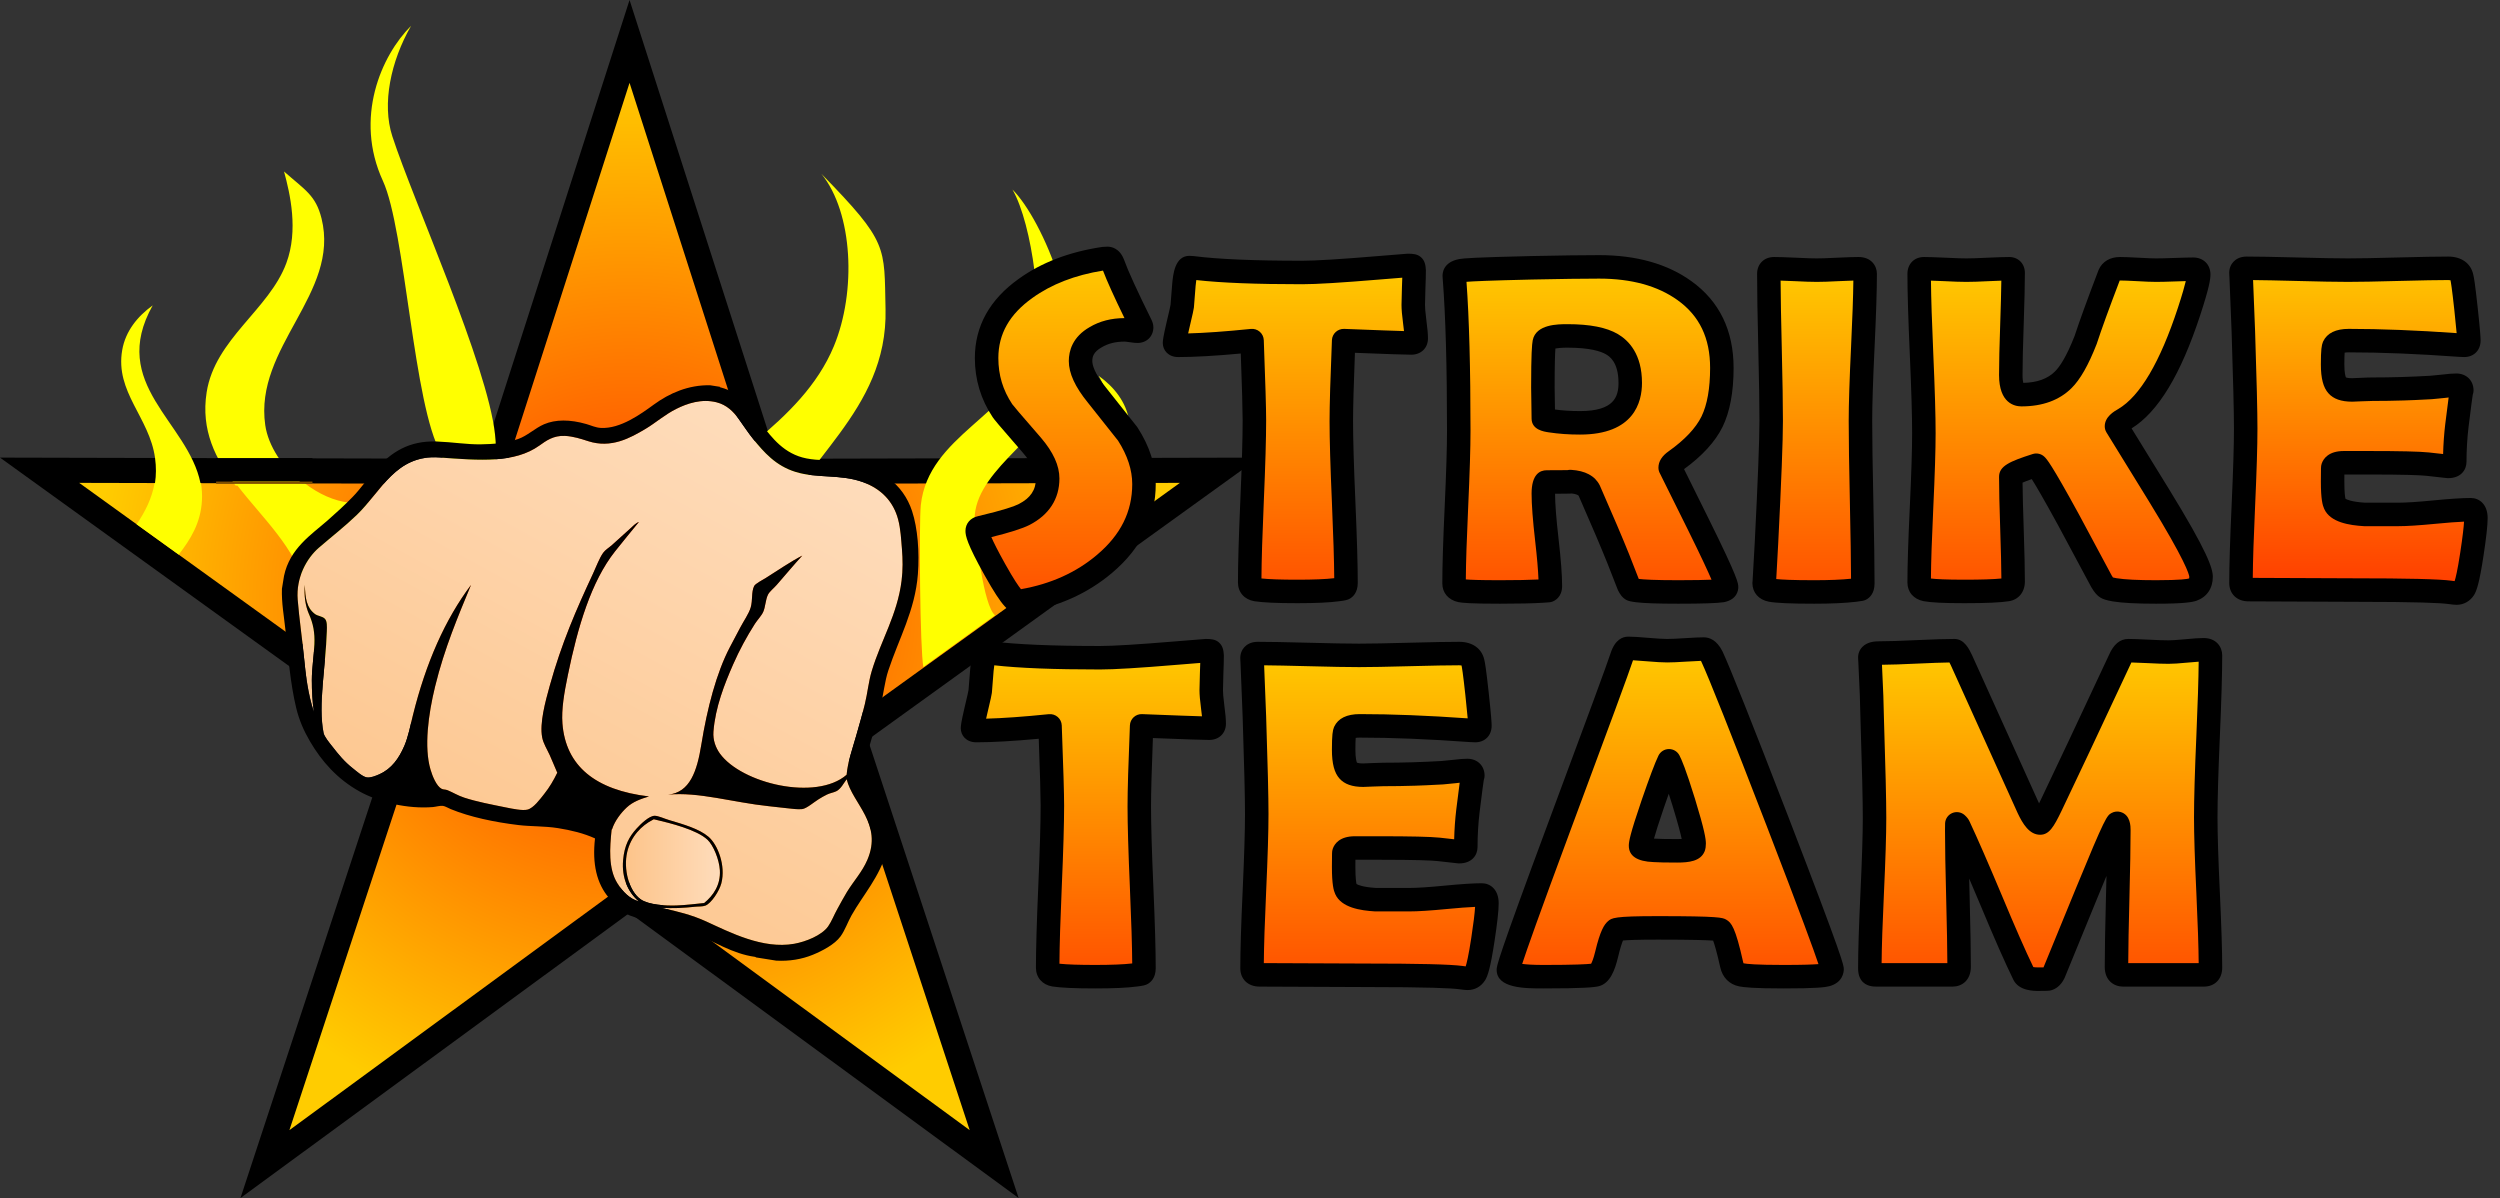 <?xml version="1.0" encoding="utf-8"?>
<!-- Generator: Adobe Illustrator 16.0.3, SVG Export Plug-In . SVG Version: 6.00 Build 0)  -->
<!DOCTYPE svg PUBLIC "-//W3C//DTD SVG 1.1//EN" "http://www.w3.org/Graphics/SVG/1.1/DTD/svg11.dtd">
<svg version="1.1" id="Layer_1" xmlns="http://www.w3.org/2000/svg" xmlns:xlink="http://www.w3.org/1999/xlink" x="0px" y="0px"
	 width="1064.258px" height="510px" viewBox="0 0 1064.258 510" enable-background="new 0 0 1064.258 510" xml:space="preserve">
<rect x="0" y="0" width="1064.258" height="510" fill="#333333" stroke="none"/>
<polygon points="268,0 330.69,195.3 535.999,194.8 369.44,314.9 433.63,510 268,388.63 102.37,510 166.56,314.9 0,194.8 
	205.31,195.3 "/>
<radialGradient id="SVGID_1_" cx="-311.1" cy="714.716" r="228.678" gradientTransform="matrix(1 0 0 -1 579.1 972.901)" gradientUnits="userSpaceOnUse">
	<stop  offset="0" style="stop-color:#FF3300"/>
	<stop  offset="1" style="stop-color:#FFCC00"/>
</radialGradient>
<polygon fill="url(#SVGID_1_)" points="268,35.26 322.81,205.99 502.29,205.56 356.68,310.55 412.8,481.11 268,375 123.2,481.11 
	179.32,310.55 33.71,205.56 213.19,205.99 "/>
<path fill="#FFFF00" d="M128.53,205.79C120.4,199.15,114.2,189.86,112.92,181c-4.8-33.3,31.92-56.05,23.96-88
	c-2.46-9.87-6.98-12.08-15.97-20c2.609,9.59,6.18,25,0.989,39c-7.34,19.83-30.39,32.319-33.93,55
	c-2.53,16.18,3.81,28.46,12.34,39.72h0.771c10.819,14,24.76,26.55,28.81,43.28c2.16,8.93,2.12,17.5,0.3,25.12l27.761,20.02
	c5.579-8.62,11.56-17.19,17.85-26.14c11.74-16.681,28.35-37.431,33.65-62.021h0.21c1.409-7.02,1.899-14.35,1.079-21.979
	C207.55,155.32,176.08,85.89,167.01,58c-4.49-13.82-0.66-31.96,7.99-47c-12.7,12.6-24.32,39.22-12,66c9.59,20.85,13,96,24.779,116
	c2.471,4.189-3.159,9.3-7.409,12.91h-1.23c-7.63,5.84-19.189,9.22-30.29,8.09c-6.52-0.66-13.22-3.75-19.05-8.21H128.53z
	 M85.54,205.69h-0.19C80.12,179.59,46.08,163.71,65.01,130c-6.58,4.75-11.59,11.04-12.98,19c-3.13,17.96,11.601,28.649,13.98,46
	c0.52,3.8,0.47,7.33-0.03,10.64h-0.16c-1.159,6.55-4.06,12.24-7.649,17.55L76.07,236.1c5.07-6.52,9.41-13.53,9.9-23.1
	C86.1,210.47,85.94,208.04,85.54,205.69z M467.73,160c19.16,34.13-15.99,57.989-20.53,84.689l19.721-13.05
	c-0.65-3.6-0.771-2.45-0.19-6.64c2.37-17.351,17.11-28.04,13.97-46C479.31,171.04,474.31,164.75,467.73,160z M393.08,283.98
	l30.52-22.069c-4.939-3.79-8.22-33.61-8.65-38.91c-1.699-21.25,27.34-35.15,36.931-56c12.319-26.78-8.17-73.73-20.881-86.33
	c8.65,15.03,13.4,54.51,8.91,68.33C430.84,176.89,395.18,185.32,392,215C391.18,222.63,391.66,276.96,393.08,283.98z M349.67,74
	c13.52,16.649,14.92,50.16,5.33,73.33c-13.95,33.71-52.471,50.04-65.471,70.52c0.86-1.29-5.54,13.14-5.529,13.15l2.55-5.67
	c11.46-2.351,41.54-3.61,42.99,2.97c10.06-31.92,48.47-52.521,47.439-96.73C376.36,104.9,378.33,103.33,349.67,74z"/>
<linearGradient id="SVGID_2_" gradientUnits="userSpaceOnUse" x1="-312.637" y1="605.763" x2="-272.621" y2="605.763" gradientTransform="matrix(1 0 0 -1 579.1 972.901)">
	<stop  offset="0" style="stop-color:#FDC48A"/>
	<stop  offset="1" style="stop-color:#FEDCBB"/>
</linearGradient>
<path fill="url(#SVGID_2_)" d="M278.44,348.78c6.95,1.62,18.221,4.42,22.771,8.73c2.439,2.31,4.97,8.35,5.239,12.95
	c0.37,6.229-2.8,10.79-6.68,13.96c-3.72,0.369-7.59,0.88-11.75,1.04c-4.59,0.18-11.92-0.261-15.25-2.591
	c-5.1-3.58-7.46-12.989-5.76-20.199c1.53-6.53,6.03-11.261,11.07-13.78C278.11,348.73,278.31,348.8,278.44,348.78z"/>
<linearGradient id="SVGID_3_" gradientUnits="userSpaceOnUse" x1="-383.01" y1="571.567" x2="-259.514" y2="797.636" gradientTransform="matrix(1 0 0 -1 579.1 972.901)">
	<stop  offset="0" style="stop-color:#FDC48A"/>
	<stop  offset="1" style="stop-color:#FEDCBB"/>
</linearGradient>
<path fill="url(#SVGID_3_)" d="M276.27,339.05c-22.77-2.7-35.439-12.92-36.84-31.07c-0.46-6.05,0.73-12.92,2.31-20.609
	c4.211-20.57,9.961-39.851,20.051-52.61c3.449-4.35,6.85-8.47,10.199-12.56c-1.409,0.479-2.579,1.8-3.89,2.979
	c-2.41,2.17-4.97,4.521-7.56,6.83c-1.33,1.18-2.88,2.07-3.771,3.33c-1.64,2.3-2.88,5.78-4.32,8.87
	c-7.119,15.25-13.409,29.689-18.42,47.739c-1.869,6.73-4.39,15.9-3.21,22c0.49,2.57,2.091,5.051,3.21,7.5
	c1.131,2.49,2.11,5.021,3.21,7.5c-1.59,3.28-3.26,6.141-5.539,9.01c-1.78,2.24-4.561,6.101-7.2,6.711
	c-2.12,0.489-6.181-0.33-9.2-0.95c-6.41-1.311-12.12-2.36-17.68-4.16c-2.69-0.88-4.841-2.25-7.131-3.18
	c-0.819-0.341-1.729-0.2-2.449-0.561c-2.181-1.09-3.94-5.36-4.78-8.26c-2.771-9.49-0.96-23.34,1.96-35.3
	c4.01-16.43,9.89-30.16,15.3-43.26c-11,14.68-19.189,33.069-24.76,55.569c-1.07,4.34-1.97,9.04-3.6,12.89
	c-2.29,5.351-5.48,9.86-10.62,12.12c-1.66,0.73-3.891,1.641-5.471,1.341c-1.75-0.32-4.31-2.62-5.83-3.82
	c-3.71-2.92-6.05-5.85-8.829-9.4c-1.221-1.55-3.341-4.1-3.66-5.689c-2.38-11.76,0.939-28.82,1.38-43.21
	c0.06-2.09,0.2-4.351-0.83-5.4c-1.09-1.12-3.04-1.109-4.25-2.04c-3.561-2.72-4.14-6.81-4.26-12.41
	c-0.42,4.681,0.18,8.91,1.84,12.711c1.67,3.829,2.439,7.619,2.21,12.609c-0.25,5.29-1.08,10.26-1.09,15.15
	c-0.021,4.71,0.22,9.109,0.85,13.59c-2.5-7.74-3.42-15.26-4.2-23.311c-0.79-8.109-2-16.27-2.67-24.43
	c-0.76-9.41,3.83-17.609,8.99-22.08c5.44-4.7,11.04-9.04,16.16-13.97c10.52-10.13,16.6-25.82,35.16-24.47
	c17.239,1.27,31.97,2.5,42.6-5.09c2.82-2.011,5.91-4.33,10.851-4.101c3.529,0.17,6.829,1.24,9.84,2.22
	c9.859,3.23,17.979-1.35,24.479-5.21c4.09-2.43,8.32-6.14,13.12-8.52c4.521-2.26,10.68-4.42,17.13-2.79
	c4.391,1.11,7.22,4.08,9.271,6.899c2.16,2.98,4.21,6.171,6.399,8.851c4.431,5.399,9.41,11.27,18.03,13.91
	c9.15,2.8,19.14,0.899,28.46,4.279c8.17,2.95,13.19,8.511,15.15,16.03c1.04,3.95,1.25,8.26,1.59,12.37
	c0.38,4.54,0.439,8.95-0.15,13.64c-1.82,14.44-8.66,25.131-12.67,38.32c-1.38,4.54-1.8,9.39-2.979,14.229
	c-1.15,4.69-2.48,9.16-3.73,13.591c-1.54,5.439-3.52,10.8-4.02,16.439c-13.03,11.34-44.761,3.68-53.95-9.03
	c-1.721-2.39-3.03-5.67-2.75-9.31c0.79-10.4,4.779-20.41,8.35-28.56c2.73-6.221,5.8-11.86,9.271-17.311
	c1.069-1.68,2.76-3.37,3.55-5.08c0.96-2.08,0.979-5.199,2.04-7.359c0.67-1.37,2.479-2.75,3.74-4.19c3.56-4.08,7.38-8.66,10.88-12.46
	c-5.08,2.62-10.03,6.061-15.511,9.51c-1.46,0.92-4.47,2.4-5,3.49c-1.239,2.54-0.529,6.05-1.47,9.15c-0.82,2.68-2.92,5.609-4.45,8.52
	c-1.43,2.74-2.939,5.54-4.41,8.351c-5.699,10.869-9.63,25.909-12.14,41.439c-1.82,11.29-4.83,20.41-14.17,21.31
	c12.89-1.3,27.84,3.341,42.82,4.9c2.33,0.24,4.899,0.57,7.37,0.82c2.35,0.25,5.05,0.64,6.93,0.42c1.85-0.23,5.07-3.01,6.979-4.19
	c1.23-0.76,2.351-1.41,3.561-2c1.34-0.649,2.75-0.819,3.99-1.42c1.92-0.939,3.149-3.479,4.399-5.11
	c2.561,10.591,15.44,18.87,8.79,34.36c-2.18,5.09-5.729,8.86-8.689,13.66c-1.421,2.3-2.71,4.81-4.061,7.21
	c-1.37,2.43-2.42,5.26-3.93,7.41c-2.69,3.83-9.55,6.56-14.51,7.43c-13.341,2.351-27.24-4.859-37.49-9.55
	c-5.74-2.62-11.83-4.23-19.17-5.78c5.22,0.33,9.72,0.07,14.38-0.439c1.55-0.17,3.26-0.011,4.51-0.48c2.55-0.97,5.97-6.26,6.811-9.5
	c1.96-7.57-1.54-16.47-5.48-19.82c-3.96-3.38-10.53-5.25-16.74-7.1c-1.97-0.58-4.64-1.84-6.18-1.83c-2.32,0.03-5.85,3.42-7.68,5.44
	c-3.12,3.43-5.181,7.1-5.74,13.42c-0.68,7.58,2.16,13.72,6.54,17.43c0.13,0.05,0.14,0.19,0.31,0.21c-4-1.03-7.069-4.229-9.3-7.79
	c-3.899-6.229-3.229-15.03-2.45-22.74c0.011-0.109,0.181-0.17,0.221-0.3c1.14-3.529,3.8-6.97,6.26-9.25
	C269.44,341.28,272.88,340.06,276.27,339.05z"/>
<path d="M278.08,348.89c-5.04,2.52-9.54,7.25-11.07,13.78c-1.7,7.21,0.66,16.619,5.76,20.199c3.33,2.33,10.66,2.771,15.25,2.591
	c4.16-0.16,8.03-0.671,11.75-1.04c3.88-3.17,7.05-7.73,6.68-13.96c-0.27-4.601-2.8-10.641-5.239-12.95
	c-4.55-4.311-15.82-7.11-22.771-8.73C278.31,348.8,278.11,348.73,278.08,348.89z M266.84,343.699c-2.46,2.28-5.12,5.721-6.26,9.25
	c-0.04,0.13-0.21,0.19-0.221,0.301c-0.779,7.709-1.449,16.51,2.45,22.739c2.23,3.561,5.3,6.761,9.3,7.79
	c-0.17-0.02-0.18-0.16-0.31-0.21c-4.38-3.71-7.22-9.85-6.54-17.43c0.56-6.32,2.62-9.99,5.74-13.42c1.83-2.021,5.359-5.41,7.68-5.44
	c1.54-0.01,4.21,1.25,6.18,1.83c6.21,1.85,12.78,3.72,16.74,7.1c3.94,3.351,7.44,12.25,5.48,19.82c-0.841,3.24-4.261,8.53-6.811,9.5
	c-1.25,0.471-2.96,0.311-4.51,0.48c-4.66,0.51-9.16,0.77-14.38,0.439c7.34,1.551,13.43,3.16,19.17,5.78
	c10.25,4.69,24.149,11.9,37.49,9.55c4.96-0.87,11.819-3.6,14.51-7.43c1.51-2.15,2.56-4.98,3.93-7.41
	c1.351-2.4,2.641-4.91,4.061-7.21c2.96-4.8,6.51-8.57,8.689-13.66c6.65-15.49-6.229-23.77-8.79-34.359
	c-1.25,1.63-2.479,4.17-4.399,5.109c-1.24,0.601-2.65,0.771-3.99,1.42c-1.21,0.59-2.33,1.24-3.561,2
	c-1.909,1.181-5.13,3.96-6.979,4.19c-1.88,0.22-4.58-0.17-6.93-0.42c-2.471-0.25-5.04-0.58-7.37-0.82
	c-14.98-1.56-29.931-6.2-42.82-4.9c9.34-0.899,12.35-10.02,14.17-21.31c2.51-15.53,6.44-30.569,12.14-41.439
	c1.471-2.811,2.98-5.61,4.41-8.351c1.53-2.91,3.63-5.84,4.45-8.52c0.94-3.101,0.23-6.61,1.47-9.15c0.53-1.09,3.54-2.569,5-3.49
	c5.48-3.449,10.431-6.89,15.511-9.51c-3.5,3.8-7.32,8.38-10.88,12.46c-1.261,1.44-3.07,2.82-3.74,4.19
	c-1.061,2.16-1.08,5.28-2.04,7.359c-0.79,1.71-2.48,3.4-3.55,5.08c-3.471,5.45-6.54,11.091-9.271,17.311
	c-3.57,8.149-7.56,18.159-8.35,28.56c-0.28,3.64,1.029,6.92,2.75,9.31c9.189,12.711,40.92,20.37,53.95,9.03
	c0.5-5.64,2.479-11,4.02-16.439c1.25-4.431,2.58-8.9,3.73-13.591c1.18-4.839,1.6-9.689,2.979-14.229
	c4.01-13.189,10.851-23.88,12.67-38.32c0.59-4.689,0.53-9.1,0.15-13.64c-0.34-4.11-0.55-8.42-1.59-12.37
	c-1.96-7.52-6.98-13.08-15.15-16.029c-9.32-3.381-19.31-1.48-28.46-4.28c-8.62-2.641-13.6-8.51-18.03-13.91
	c-2.189-2.68-4.239-5.87-6.399-8.85c-2.05-2.82-4.88-5.79-9.271-6.9c-6.45-1.63-12.609,0.53-17.13,2.79
	c-4.8,2.38-9.03,6.09-13.12,8.52c-6.5,3.86-14.62,8.44-24.479,5.21c-3.011-0.979-6.311-2.05-9.84-2.22
	c-4.94-0.229-8.03,2.09-10.851,4.101c-10.63,7.59-25.359,6.359-42.6,5.09c-18.561-1.351-24.641,14.34-35.16,24.47
	c-5.12,4.93-10.72,9.27-16.16,13.97c-5.16,4.471-9.75,12.67-8.99,22.08c0.67,8.16,1.88,16.32,2.67,24.431
	c0.78,8.05,1.7,15.569,4.2,23.31c-0.63-4.48-0.87-8.88-0.85-13.59c0.01-4.891,0.84-9.86,1.09-15.15
	c0.229-4.99-0.54-8.78-2.21-12.609c-1.66-3.801-2.26-8.03-1.84-12.71c0.12,5.6,0.7,9.689,4.26,12.409
	c1.21,0.931,3.16,0.92,4.25,2.04c1.03,1.051,0.89,3.311,0.83,5.4c-0.44,14.39-3.76,31.45-1.38,43.21
	c0.319,1.59,2.439,4.14,3.66,5.689c2.779,3.551,5.12,6.48,8.83,9.4c1.52,1.2,4.079,3.5,5.829,3.82c1.58,0.3,3.811-0.61,5.471-1.341
	c5.14-2.26,8.33-6.77,10.62-12.119c1.63-3.851,2.529-8.551,3.6-12.891c5.57-22.5,13.76-40.89,24.76-55.569
	c-5.41,13.1-11.29,26.83-15.3,43.26c-2.92,11.96-4.729,25.81-1.96,35.3c0.84,2.899,2.6,7.17,4.78,8.26
	c0.72,0.36,1.63,0.22,2.45,0.561c2.289,0.93,4.439,2.3,7.13,3.18c5.56,1.8,11.27,2.85,17.68,4.16c3.02,0.62,7.08,1.439,9.2,0.95
	c2.64-0.61,5.42-4.471,7.2-6.71c2.279-2.87,3.949-5.73,5.54-9.011c-1.101-2.479-2.08-5.01-3.211-7.5
	c-1.119-2.449-2.72-4.93-3.21-7.5c-1.18-6.1,1.341-15.27,3.21-21.999c5.011-18.051,11.301-32.49,18.421-47.74
	c1.439-3.09,2.68-6.57,4.319-8.87c0.891-1.26,2.44-2.15,3.771-3.33c2.59-2.31,5.149-4.66,7.56-6.83c1.311-1.18,2.48-2.5,3.891-2.979
	c-3.351,4.09-6.75,8.21-10.2,12.56c-10.09,12.76-15.84,32.04-20.05,52.61c-1.58,7.689-2.771,14.56-2.311,20.609
	c1.4,18.15,14.07,28.37,36.84,31.07C272.88,340.06,269.44,341.28,266.84,343.699z M302.31,164.01l4.15,0.65l-0.021,0.159
	c10.36,2.66,12.86,9.4,17.721,15.73c4.479,5.84,9.659,12.72,19.109,14.59c5.25,1.04,10.34,0.61,15.32,1.2
	c16.14,1.899,25.939,9.899,29.67,21.2c2.42,7.34,3.2,17.58,2.49,26.859c-1.181,15.471-8.15,27.53-12.601,41.07
	c-1.52,4.61-1.97,9.74-3.31,15.2c-1.8,7.35-3.94,14.25-6.021,21.43c-0.75,2.609-1.939,5.8-1.79,7.91c0.171,2.52,2.11,5.04,3.44,7.21
	c4.09,6.649,8.13,13.489,7.13,23.51l-0.32,2c-2.56,10.15-9.93,18.35-14.75,26.88c-1.659,2.93-2.79,6.36-4.699,9
	c-2.49,3.45-7.86,6.23-11.841,7.85c-4.659,1.9-9.989,2.801-15.579,2.48l-8.65-1.38c0.03-0.16-0.18-0.16-0.3-0.22
	c-9.771-1.32-17.45-6.65-26.47-10.19c-4.48-1.75-9.551-3.01-14.49-4.18c-5.351-1.271-11.73-2.311-15.561-4.86
	c-2.109-1.41-3.93-3.8-5.689-5.859c-5.23-6.12-7.19-14.49-5.95-25.341c-4.73-2.159-10.1-3.479-15.79-4.38
	c-5.67-0.899-11.45-0.66-16.79-1.3c-10.34-1.24-20.69-3.45-28.81-6.78c-1.15-0.479-2.44-1.27-3.341-1.39
	c-1.26-0.16-2.979,0.4-4.329,0.51c-10.61,0.86-22.66-1.92-31.181-6.649c-9.359-5.19-16.12-12.771-21.14-21.4
	c-2.53-4.35-4.561-8.87-5.84-14.21c-2.45-10.22-3.42-21.859-4.601-33.42c-0.59-5.66-1.649-11.17-1.46-17.25l0.891-5.479
	c2.479-11.74,11.71-17.62,18.56-23.63c3.6-3.16,7.16-6.41,10.59-9.921c3.351-3.439,6.181-7.59,9.45-11.29
	c7-7.939,14.66-12.81,26.43-12.38c6.721,0.25,12.721,1.29,18.641,1.21c5.39-0.069,10.85-0.51,15.989-2.27
	c3.851-1.311,7.23-4.65,11.04-6.28c4.881-2.09,11.021-2.1,18.03-0.08c2.05,0.59,3.93,1.53,6.19,1.641
	c8.29,0.439,17.01-5.931,22.529-9.95C284.94,167.41,293.07,163.8,302.31,164.01z"/>
<rect x="92" y="195" width="41" height="10"/>
<rect x="92" y="205" fill="#804F00" width="41" height="1"/>
<g>
	
		<linearGradient id="SVGID_4_" gradientUnits="userSpaceOnUse" x1="-127.6" y1="681.254" x2="-127.6" y2="865.233" gradientTransform="matrix(1 0 0 -1 579.1 972.901)">
		<stop  offset="0" style="stop-color:#FF3300"/>
		<stop  offset="1" style="stop-color:#FFCC00"/>
	</linearGradient>
	<path fill="url(#SVGID_4_)" d="M480.05,184.7c-0.391-0.511-4.721-5.98-13-16.391c-4.71-5.78-7.051-10.649-7.051-14.62
		c0-4.319,2.131-7.689,6.381-10.109c3.529-2.101,7.64-3.16,12.35-3.16c0.66,0,1.6,0.109,2.85,0.3s2.12,0.28,2.65,0.28
		c1.18,0,1.77-0.55,1.77-1.67c0-0.25-0.109-0.58-0.3-0.99c-6.2-12.53-10.149-21.18-11.859-25.98c-0.591-1.56-1.37-2.359-2.341-2.359
		c-0.409,0-0.949,0.029-1.67,0.09c-13.159,1.96-24.239,6.189-33.25,12.689C425.52,130.66,420,140.53,420,152.42
		c0,8.189,2.249,15.67,6.77,22.439c0.65,0.971,4.84,5.87,12.56,14.721c4.44,5.199,6.67,9.92,6.67,14.14
		c0,6.76-3.34,11.87-10.029,15.31c-3.03,1.53-9.2,3.391-18.52,5.58c-0.971,0.2-1.45,0.67-1.45,1.391c0,2,2.5,7.5,7.529,16.5
		c5.021,8.979,8.271,13.5,9.74,13.5c0.31,0,0.71-0.03,1.229-0.09c14.03-2.29,25.95-7.58,35.75-15.91
		c11.16-9.42,16.75-20.73,16.75-33.94C486.999,198.98,484.67,191.86,480.05,184.7z"/>
	<path d="M433.27,261c-3.614,0-6.373-2.231-14.104-16.06C411.631,231.458,411,228.094,411,226c0-3.112,2.1-5.565,5.358-6.27
		c11.029-2.593,15.526-4.239,17.357-5.164c4.958-2.549,7.283-6.001,7.283-10.846c0-2.935-1.892-6.701-5.472-10.893
		c-10.891-12.486-12.376-14.387-12.911-15.185c-5.055-7.57-7.616-16.054-7.616-25.223c0-13.539,6.284-24.881,18.678-33.712
		c9.6-6.925,21.522-11.494,35.415-13.563c0.106-0.016,0.212-0.028,0.318-0.037c0.872-0.073,1.536-0.107,2.088-0.107
		c1.473,0,5.106,0.544,7.017,5.588c1.667,4.679,5.581,13.238,11.665,25.535c0.019,0.037,0.036,0.074,0.054,0.112
		c0.328,0.707,0.765,1.797,0.765,3.096c0,3.865-2.847,6.67-6.77,6.67c-0.812,0-1.893-0.107-3.403-0.337
		c-1.387-0.211-1.909-0.243-2.097-0.243c-3.812,0-7.015,0.804-9.792,2.457c-3.48,1.983-3.938,4.048-3.938,5.813
		c0,1.564,0.77,5.133,5.927,11.462c8.003,10.063,12.636,15.911,13.096,16.511c0.081,0.105,0.157,0.214,0.229,0.327
		c5.141,7.966,7.748,16.065,7.748,24.07c0,14.681-6.233,27.386-18.525,37.761c-10.424,8.861-23.271,14.592-38.169,17.024
		c-0.079,0.013-0.157,0.023-0.236,0.033C434.341,260.961,433.769,261,433.27,261z M422.022,228.652
		c0.916,2.103,2.637,5.621,5.872,11.41c3.747,6.701,5.762,9.56,6.737,10.756c12.676-2.216,23.565-7.134,32.379-14.626
		c10.09-8.517,14.988-18.369,14.988-30.131c0-5.993-2.031-12.206-6.035-18.469c-0.714-0.912-4.369-5.533-12.827-16.168
		c-5.464-6.705-8.138-12.52-8.138-17.732c0-4.28,1.545-10.263,8.907-14.455c4.215-2.51,9.219-3.81,14.789-3.815
		c-4.465-9.176-7.48-15.847-9.14-20.229c-11.859,1.896-21.965,5.81-30.05,11.643C429.737,133.795,425,142.158,425,152.42
		c0,7.258,1.939,13.689,5.928,19.663c0.436,0.614,2.925,3.612,12.169,14.211c5.328,6.238,7.902,11.926,7.902,17.426
		c0,8.638-4.406,15.47-12.743,19.756C435.224,225.008,429.903,226.704,422.022,228.652z"/>
</g>
<g>
	
		<linearGradient id="SVGID_5_" gradientUnits="userSpaceOnUse" x1="-27.655" y1="687.237" x2="-27.655" y2="862.118" gradientTransform="matrix(1 0 0 -1 579.1 972.901)">
		<stop  offset="0" style="stop-color:#FF3300"/>
		<stop  offset="1" style="stop-color:#FFCC00"/>
	</linearGradient>
	<path fill="url(#SVGID_5_)" d="M602.249,136.97c-0.42-3.16-0.619-5.55-0.619-7.17c0-1.44,0.06-3.88,0.18-7.33
		c0.13-3.13,0.189-5.56,0.189-7.33c-0.06-1.09-0.199-1.729-0.39-1.89c-0.2-0.16-0.95-0.25-2.229-0.25l-12.75,1.029
		C570.919,115.34,560.159,116,554.31,116c-20.561,0-36.11-0.66-46.61-2c-0.779-0.061-1.25-0.09-1.37-0.09
		c-1.1,0-1.88,2.43-2.33,7.279c-0.279,3.04-0.52,6.09-0.72,9.12c-0.14,0.97-0.75,3.72-1.84,8.25c-0.97,4.141-1.44,6.63-1.44,7.47
		c0,0.66,0.521,0.971,1.58,0.971c7.811,0,18.28-0.66,31.42-2c0.66,17.56,1,28.87,1,33.939c0,7.67-0.34,19.17-1,34.511
		c-0.67,15.35-1,26.859-1,34.529c0,1.69,0.91,2.71,2.721,3.021c3.359,0.52,9.22,0.779,17.59,0.779c7.5,0,13.21-0.26,17.1-0.779
		c1.61-0.19,2.51-0.36,2.721-0.48c0.569-0.319,0.869-1.1,0.869-2.33c0-7.63-0.34-19.109-1-34.46c-0.67-15.34-1-26.819-1-34.46
		c0-6.47,0.33-17.899,1-34.27c16.75,0.67,26.33,1,28.771,1c1.399,0,2.12-0.641,2.12-1.95
		C602.89,142.48,602.669,140.12,602.249,136.97z"/>
	<path d="M552.31,256.78c-8.704,0-14.708-0.274-18.354-0.838c-4.257-0.73-6.956-3.85-6.956-7.962c0-7.78,0.338-19.471,1.005-34.747
		c0.669-15.562,0.995-26.78,0.995-34.293c0-4.374-0.262-13.704-0.8-28.448c-10.782,1.001-19.72,1.508-26.62,1.508
		c-4.32,0-6.58-3.003-6.58-5.971c0-0.985,0.19-2.71,1.572-8.61c1.293-5.375,1.641-7.126,1.734-7.667
		c0.201-3.006,0.441-6.04,0.715-9.021c0.356-3.84,1.098-11.822,7.309-11.822c0.152,0,0.408,0,1.757,0.105
		c0.082,0.006,0.164,0.015,0.246,0.025c10.191,1.301,25.66,1.96,45.978,1.96c5.632,0,16.366-0.657,31.904-1.954l12.764-1.03
		c0.134-0.011,0.269-0.016,0.402-0.016c2.325,0,3.946,0.22,5.354,1.346c0.031,0.025,0.063,0.051,0.094,0.078
		c1.72,1.446,2.057,3.471,2.164,5.443c0.005,0.091,0.008,0.182,0.008,0.273c0,1.903-0.065,4.439-0.193,7.538
		c-0.116,3.333-0.176,5.741-0.176,7.123c0,0.995,0.1,2.931,0.575,6.511c0.467,3.501,0.685,5.961,0.685,7.739
		c0,4.092-2.928,6.95-7.12,6.95c-2.298,0-10.354-0.271-23.975-0.806c-0.528,13.538-0.796,23.304-0.796,29.075
		c0,7.599,0.335,19.12,0.995,34.242c0.676,15.722,1.005,27.064,1.005,34.678c0,4.151-2.145,5.974-3.423,6.691
		c-0.917,0.522-1.993,0.779-4.58,1.085C565.924,256.51,560.114,256.78,552.31,256.78z M537.004,246.255
		c3.245,0.347,8.391,0.525,15.306,0.525c6.771,0,12.04-0.215,15.682-0.641c-0.052-7.416-0.377-17.985-0.987-32.194
		c-0.667-15.263-1.005-26.931-1.005-34.675c0-6.593,0.338-18.191,1.004-34.474c0.113-2.758,2.463-4.876,5.196-4.792
		c14.327,0.573,21.741,0.831,25.488,0.935c-0.097-0.957-0.229-2.061-0.395-3.308c-0.44-3.312-0.663-5.945-0.663-7.831
		c0-1.518,0.06-3.973,0.183-7.504c0.063-1.516,0.11-2.878,0.141-4.084l-9.921,0.801C571.009,120.35,560.301,121,554.31,121
		c-19.637,0-34.412-0.582-45.042-1.776c-0.096,0.63-0.197,1.427-0.29,2.428c-0.272,2.966-0.511,5.992-0.709,8.987
		c-0.009,0.128-0.022,0.256-0.041,0.383c-0.107,0.743-0.423,2.454-1.927,8.707c-0.196,0.839-0.363,1.572-0.505,2.211
		c7.117-0.189,16.07-0.831,26.696-1.915c1.383-0.142,2.747,0.295,3.789,1.201c1.042,0.907,1.663,2.205,1.715,3.585
		c0.676,17.961,1.004,29.125,1.004,34.127c0,7.658-0.329,19.017-1.005,34.726C537.382,227.701,537.05,238.649,537.004,246.255z"/>
</g>
<g>
	
		<linearGradient id="SVGID_6_" gradientUnits="userSpaceOnUse" x1="97.899" y1="687.112" x2="97.899" y2="861.502" gradientTransform="matrix(1 0 0 -1 579.1 972.901)">
		<stop  offset="0" style="stop-color:#FF3300"/>
		<stop  offset="1" style="stop-color:#FFCC00"/>
	</linearGradient>
	<path fill="url(#SVGID_6_)" d="M672.63,180c-4.381,0-8.54-0.28-12.5-0.88c-2.101-0.311-3.131-0.641-3.131-0.98
		c0-1.42-0.029-3.59-0.09-6.53c-0.069-2.92-0.1-5.14-0.1-6.64c0-10.53,0.189-16.92,0.58-19.14c0.38-1.88,3.67-2.83,9.859-2.83
		c8.591,0,14.91,1.17,18.94,3.52c5.2,3.061,7.81,8.561,7.81,16.5C693.999,174.34,686.88,180,672.63,180z M722.999,223.25
		c-8-16.16-12-24.221-12-24.16c0-0.9,0.771-1.89,2.301-2.95c7.529-5.36,12.68-10.89,15.5-16.59c2.79-5.71,4.199-13.35,4.199-22.91
		c0-14.34-5.31-25.31-15.909-32.91c-9.37-6.75-21.48-10.12-36.311-10.12c-7.149,0-16.76,0.141-28.8,0.391
		c-17.76,0.41-27.7,0.8-29.81,1.189c-2.12,0.391-3.141,1.141-3.08,2.23l0.1,1.38c1.2,15.45,1.81,36.97,1.81,64.54
		c0,7.25-0.34,18.11-1,32.58c-0.67,14.47-1,25.3-1,32.45c0,1.649,0.94,2.649,2.811,3.05c1.88,0.38,7.46,0.58,16.72,0.58
		c8.101,0,14.05-0.141,17.88-0.391l2.721-0.189c0.569-0.2,0.869-0.84,0.869-1.94c0-4.39-0.5-10.95-1.5-19.67s-1.5-15.28-1.5-19.67
		c0-3.3,0.48-4.95,1.45-4.95c8.61,0,11.96-0.069,10.021-0.189c4.199,0.25,6.89,1.52,8.06,3.83c5.601,12.75,9.7,22.399,12.33,28.939
		c1.95,5.03,3.44,8.82,4.45,11.37c0.52,1.03,0.97,1.64,1.359,1.83c0.19,0.11,1,0.26,2.44,0.45c3.05,0.38,8.83,0.58,17.34,0.58
		c9.931,0,16.13-0.2,18.601-0.58c1.29-0.28,1.949-0.75,1.949-1.42C734.999,248.34,730.999,239.42,722.999,223.25z"/>
	<path d="M714.449,257c-8.743,0-14.617-0.202-17.958-0.618c-2.234-0.296-3.247-0.499-4.177-1c-1.755-0.926-2.774-2.612-3.47-3.99
		c-0.067-0.134-0.129-0.271-0.184-0.411c-1.013-2.557-2.508-6.358-4.464-11.403c-2.686-6.679-6.783-16.297-12.156-28.532
		c-0.178-0.241-0.955-0.744-2.931-0.973c-0.188,0.02-0.385,0.033-0.589,0.04c-0.467,0.017-1.166,0.032-2.099,0.043
		c-1.121,0.014-2.596,0.023-4.424,0.029c0.004,4.185,0.497,10.595,1.468,19.055c1.031,8.992,1.532,15.613,1.532,20.24
		c0,4.803-3.223,6.31-4.211,6.657c-0.423,0.148-0.863,0.24-1.311,0.271l-2.721,0.189c-4.102,0.268-10.227,0.402-18.228,0.402
		c-12.719,0-16.146-0.363-17.71-0.679c-4.229-0.905-6.82-3.947-6.82-7.951c0-7.277,0.338-18.272,1.005-32.682
		c0.67-14.669,0.995-25.251,0.995-32.349c0-27.24-0.604-48.824-1.795-64.153l-0.102-1.407c-0.084-1.5,0.2-6.225,7.161-7.507
		c1.726-0.319,6.712-0.719,30.601-1.271c12.882-0.268,22.066-0.392,28.915-0.392c15.843,0,29.043,3.722,39.233,11.063
		c11.932,8.556,17.986,20.996,17.986,36.967c0,10.267-1.584,18.713-4.707,25.105c-3.103,6.271-8.61,12.304-16.386,17.959
		c0.434,0.87,0.965,1.938,1.594,3.205c2.001,4.029,4.994,10.071,8.98,18.123c12.519,25.304,12.519,27.25,12.519,28.968
		c0,1.179-0.425,5.119-5.888,6.306c-0.1,0.022-0.2,0.041-0.302,0.057C731.017,256.791,724.684,257,714.449,257z M697.62,246.444
		c0.047,0.006,0.095,0.013,0.145,0.019c1.947,0.243,6.459,0.537,16.685,0.537c7.103,0,11.471-0.104,14.155-0.23
		c-1.454-3.402-4.345-9.695-10.087-21.302c-5.508-11.126-11.194-22.605-11.864-23.904c-0.416-0.729-0.654-1.573-0.654-2.473
		c0-2.637,1.498-5.012,4.453-7.06c6.738-4.798,11.421-9.755,13.866-14.698c2.438-4.991,3.681-11.96,3.681-20.693
		c0-12.741-4.521-22.177-13.823-28.847c-8.462-6.096-19.695-9.184-33.396-9.184c-6.777,0-15.896,0.124-28.696,0.39
		c-18.285,0.422-25.224,0.758-27.791,0.971c1.132,15.448,1.707,36.762,1.707,63.37c0,7.25-0.329,17.982-1.005,32.808
		c-0.609,13.166-0.942,23.417-0.989,30.519c1.711,0.145,5.657,0.333,14.524,0.333c7.052,0,12.563-0.105,16.409-0.312
		c-0.158-4.068-0.63-9.53-1.407-16.309c-1.031-8.992-1.532-15.613-1.532-20.24c0-8.224,3.508-9.95,6.45-9.95
		c5.075,0,7.589-0.024,8.831-0.047c0.475-0.116,0.979-0.163,1.486-0.133c6.09,0.363,10.202,2.57,12.224,6.563
		c0.041,0.082,0.08,0.164,0.117,0.248c5.459,12.428,9.628,22.213,12.391,29.085C695.256,240.437,696.63,243.937,697.62,246.444z
		 M672.63,185c-4.754,0-9.088-0.306-13.249-0.936c-2.196-0.325-7.382-1.092-7.382-5.924c0-1.404-0.03-3.566-0.089-6.427
		c-0.065-2.768-0.101-5.104-0.101-6.743c0-14.43,0.351-18.271,0.655-20.006c0.008-0.041,0.016-0.083,0.023-0.124
		c1.383-6.84,10.758-6.84,14.761-6.84c9.592,0,16.611,1.374,21.459,4.2c4.704,2.769,10.291,8.618,10.291,20.819
		C698.999,171.229,695.573,185,672.63,185z M661.961,174.331c3.344,0.45,6.843,0.669,10.669,0.669
		c14.425,0,16.369-6.056,16.369-11.98c0-9.045-4.023-11.413-5.346-12.191c-2.204-1.285-6.856-2.829-16.404-2.829
		c-2.647,0-4.223,0.191-5.112,0.368c-0.162,2.25-0.327,6.921-0.327,16.602c0,1.561,0.034,3.815,0.099,6.521
		C661.929,172.527,661.947,173.474,661.961,174.331z"/>
</g>
<g>
	
		<linearGradient id="SVGID_7_" gradientUnits="userSpaceOnUse" x1="193.399" y1="687.308" x2="193.399" y2="860.689" gradientTransform="matrix(1 0 0 -1 579.1 972.901)">
		<stop  offset="0" style="stop-color:#FF3300"/>
		<stop  offset="1" style="stop-color:#FFCC00"/>
	</linearGradient>
	<path fill="url(#SVGID_7_)" d="M792.999,147.87c0.66-13.9,1-24.341,1-31.311c0-1.439-0.939-2.149-2.81-2.149
		c-2.021,0-4.99,0.109-8.89,0.29c-3.92,0.21-6.891,0.3-8.891,0.3c-2.02,0-5.05-0.09-9.1-0.3c-4.04-0.181-7.08-0.29-9.08-0.29
		c-1.5,0-2.23,0.71-2.23,2.149c0,6.97,0.16,17.41,0.5,31.311c0.33,13.909,0.5,24.35,0.5,31.29c0,8.26-0.67,25.56-2,51.869
		c-0.67,12.49-1,18.2-1,17.171c0,1.63,0.95,2.64,2.881,3.02c2.619,0.51,8.76,0.78,18.42,0.78c7.18,0,12.93-0.271,17.229-0.78
		c1.58-0.2,2.44-0.33,2.58-0.39c0.59-0.311,0.89-1.13,0.89-2.44c0-7.66-0.17-19.2-0.5-34.61c-0.34-15.409-0.5-26.939-0.5-34.619
		C791.999,172.22,792.329,161.78,792.999,147.87z"/>
	<path d="M772.3,257c-10.021,0-16.359-0.285-19.375-0.872c-4.243-0.835-6.893-3.844-6.926-7.854c0-0.01,0-0.021,0-0.031
		c0-0.017,0-0.035,0-0.043c0-0.302,0.026-0.598,0.078-0.885c0.087-1.241,0.325-5.295,0.929-16.554
		c1.322-26.152,1.993-43.518,1.993-51.602c0-6.838-0.163-17.034-0.499-31.171c-0.332-13.607-0.501-24.183-0.501-31.429
		c0-4.209,2.974-7.149,7.23-7.149c1.897,0,4.68,0.088,9.304,0.295c4.707,0.244,7.422,0.295,8.876,0.295
		c1.441,0,4.107-0.051,8.623-0.292c4.505-0.209,7.232-0.297,9.157-0.297c5.365,0,7.81,3.706,7.81,7.149
		c0,6.98-0.329,17.299-1.006,31.548c-0.659,13.701-0.994,24.147-0.994,31.053c0,7.892,0.168,19.502,0.499,34.509
		c0.337,15.747,0.501,27.103,0.501,34.721c0,4.342-2.23,6.165-3.561,6.865c-0.12,0.063-0.242,0.122-0.367,0.175
		c-0.724,0.308-1.309,0.42-3.913,0.75C785.557,256.726,779.562,257,772.3,257z M756.15,246.5c2.151,0.237,6.68,0.5,16.15,0.5
		c6.363,0,11.637-0.215,15.695-0.64c-0.025-7.489-0.188-18.15-0.495-32.474c-0.332-15.076-0.501-26.761-0.501-34.726
		c0-7.065,0.339-17.674,1.006-31.531c0.58-12.222,0.902-21.492,0.977-28.186c-1.604,0.042-3.695,0.124-6.45,0.251
		c-3.713,0.199-6.88,0.305-9.122,0.305c-2.255,0-5.491-0.106-9.358-0.307c-2.52-0.112-4.494-0.189-6.044-0.234
		c0.037,6.989,0.202,16.483,0.49,28.289c0.338,14.221,0.502,24.494,0.502,31.412c0,8.367-0.656,25.417-2.007,52.122
		c-0.311,5.792-0.548,10.121-0.713,13.005C756.23,245.154,756.186,245.891,756.15,246.5z"/>
</g>
<g>
	
		<linearGradient id="SVGID_8_" gradientUnits="userSpaceOnUse" x1="297.899" y1="687.308" x2="297.899" y2="860.689" gradientTransform="matrix(1 0 0 -1 579.1 972.901)">
		<stop  offset="0" style="stop-color:#FF3300"/>
		<stop  offset="1" style="stop-color:#FFCC00"/>
	</linearGradient>
	<path fill="url(#SVGID_8_)" d="M918.999,210.7l-18-29.221c0-0.779,1.061-1.779,3.2-3.01c10.44-6.1,19.681-21.42,27.72-45.95
		c2.721-8.3,4.08-13.52,4.08-15.68c0-1.48-0.8-2.23-2.359-2.23c-1.72,0-4.33,0.08-7.83,0.2c-3.51,0.13-6.15,0.19-7.92,0.19
		c-1.72,0-4.3-0.09-7.73-0.3c-3.46-0.181-6.029-0.29-7.72-0.29c-2.25,0-3.72,0.81-4.44,2.43c-4.689,12.27-8.06,21.53-10.109,27.82
		c-3.22,8.25-6.41,13.92-9.55,17.01c-4.25,4.22-10.181,6.33-17.811,6.33c-3.03,0-4.53-2.78-4.53-8.36c0-4.8,0.16-12.05,0.5-21.729
		c0.33-9.69,0.5-16.94,0.5-21.74c0-1.17-0.55-1.76-1.64-1.76c-2,0-5.03,0.109-9.09,0.29c-4.07,0.21-7.11,0.3-9.18,0.3
		c-2,0-5.011-0.09-9.03-0.3c-4.03-0.181-7.03-0.29-9.03-0.29c-1.36,0-2.03,0.71-2.03,2.149c0,7.53,0.33,18.83,1,33.92
		c0.66,15.101,1,26.41,1,33.931c0,7.069-0.34,17.68-1,31.84c-0.67,14.16-1,24.729-1,31.729c0,1.63,0.92,2.641,2.78,3.021
		c2.69,0.52,8.2,0.779,16.55,0.779c8.721,0,14.73-0.26,18.08-0.779c1.721-0.25,2.59-1.41,2.59-3.44c0-4.97-0.17-12.399-0.5-22.33
		c-0.34-9.899-0.5-17.319-0.5-22.229c0-1,3.61-2.641,10.841-4.95c1.47,1.43,6.05,9.18,13.739,23.25
		c4.641,8.72,9.311,17.45,14.03,26.17c0.84,1.42,1.55,2.3,2.11,2.64c0.55,0.341,1.7,0.66,3.479,0.971
		c3.72,0.609,9.61,0.92,17.66,0.92c8.37,0,13.55-0.33,15.521-0.98c2.399-0.85,3.619-2.66,3.619-5.47
		C936.999,241.86,930.999,230.23,918.999,210.7z"/>
	<path d="M917.86,257c-8.379,0-14.42-0.322-18.469-0.985c-2.62-0.457-4.142-0.935-5.306-1.656c-1.291-0.783-2.47-2.13-3.779-4.344
		c-0.032-0.055-0.063-0.109-0.094-0.166c-4.185-7.731-8.648-16.057-14.047-26.201c-6.269-11.471-9.541-17.017-11.231-19.694
		c-1.882,0.658-3.119,1.154-3.923,1.508c0.043,4.877,0.206,11.451,0.485,19.596c0.339,10.183,0.503,17.542,0.503,22.501
		c0,4.489-2.697,7.782-6.871,8.389c-3.59,0.557-9.754,0.831-18.799,0.831c-8.864,0-14.424-0.276-17.498-0.87
		c-4.234-0.864-6.832-3.899-6.832-7.93c0-7.107,0.338-17.862,1.006-31.966c0.669-14.352,0.994-24.69,0.994-31.604
		c0-7.366-0.325-18.394-0.995-33.712c-0.667-15.017-1.005-26.503-1.005-34.138c0-4.209,2.891-7.149,7.03-7.149
		c1.898,0,4.579,0.085,9.254,0.295c4.673,0.244,7.364,0.295,8.807,0.295c2.119,0,5.204-0.102,8.922-0.293
		c4.681-0.208,7.466-0.297,9.348-0.297c3.848,0,6.64,2.843,6.64,6.76c0,4.809-0.164,11.976-0.503,21.911
		c-0.33,9.396-0.497,16.648-0.497,21.559c0,1.761,0.18,2.794,0.331,3.352c5.905-0.131,10.322-1.728,13.487-4.87
		c1.815-1.787,4.723-5.85,8.363-15.148c2.068-6.331,5.389-15.466,10.147-27.918c0.032-0.083,0.066-0.166,0.103-0.247
		c1.526-3.43,4.81-5.397,9.009-5.397c1.631,0,3.943,0.086,7.98,0.297c3.967,0.243,6.247,0.293,7.47,0.293
		c1.755,0,4.43-0.064,7.735-0.187c3.762-0.129,6.273-0.204,8.015-0.204c4.333,0,7.359,2.973,7.359,7.23
		c0,1.994-0.515,5.601-4.329,17.237c-8.343,25.457-17.917,41.268-29.251,48.29l15.837,25.71
		c16.473,26.809,18.743,33.853,18.743,37.472c0,4.907-2.533,8.619-6.95,10.183c-0.034,0.013-0.067,0.024-0.102,0.035
		C933.208,256.342,929.696,257,917.86,257z M899.492,245.83c0.31,0.08,0.807,0.192,1.566,0.325
		c3.408,0.558,9.078,0.845,16.801,0.845c10.779,0,13.405-0.566,13.907-0.714c0.076-0.029,0.129-0.054,0.165-0.073
		c0.026-0.095,0.067-0.301,0.067-0.663c-0.1-1.078-1.646-6.82-17.26-32.232l-17.997-29.216c-0.486-0.789-0.743-1.696-0.743-2.623
		c0-4.062,4-6.362,5.708-7.344c9.273-5.418,17.85-19.949,25.461-43.173c1.888-5.761,2.848-9.233,3.335-11.299
		c-1.245,0.034-2.736,0.083-4.521,0.144c-3.463,0.128-6.189,0.193-8.092,0.193c-1.953,0-4.731-0.107-8.036-0.309
		c-3.757-0.196-5.987-0.281-7.414-0.281c-0.024,0-0.048,0-0.07,0c-4.572,11.982-7.756,20.754-9.726,26.799
		c-0.029,0.09-0.062,0.18-0.096,0.269c-3.507,8.986-7.008,15.121-10.701,18.755c-5.185,5.148-12.362,7.767-21.317,7.767
		c-2.865,0-9.53-1.302-9.53-13.36c0-5.027,0.169-12.397,0.503-21.905c0.264-7.734,0.421-13.755,0.475-18.257
		c-1.442,0.046-3.232,0.118-5.484,0.218c-3.906,0.202-7.082,0.305-9.402,0.305c-2.238,0-5.451-0.106-9.291-0.307
		c-2.414-0.108-4.295-0.183-5.785-0.228c0.071,7.395,0.4,17.73,0.98,30.792c0.676,15.469,1.005,26.639,1.005,34.152
		c0,7.07-0.329,17.561-1.006,32.073c-0.607,12.857-0.939,22.865-0.988,29.795c2.199,0.262,6.368,0.501,14.324,0.501
		c7.092,0,12.347-0.172,15.666-0.513c-0.025-4.812-0.188-11.663-0.493-20.871c-0.334-9.715-0.503-17.252-0.503-22.396
		c0-4.632,4.586-6.604,14.319-9.713c1.761-0.563,3.685-0.108,5.008,1.179c0.96,0.933,2.745,2.67,14.641,24.436
		c5.393,10.132,9.832,18.414,13.992,26.099C899.186,245.382,899.364,245.649,899.492,245.83z"/>
</g>
<g>
	
		<linearGradient id="SVGID_9_" gradientUnits="userSpaceOnUse" x1="424.894" y1="712.559" x2="424.894" y2="865.402" gradientTransform="matrix(1 0 0 -1 579.1 972.901)">
		<stop  offset="0" style="stop-color:#FF3300"/>
		<stop  offset="1" style="stop-color:#FFCC00"/>
	</linearGradient>
	<path fill="url(#SVGID_9_)" d="M1051.829,217c-3.41,0-8.55,0.34-15.39,1c-6.86,0.67-12.03,1-15.5,1h-14.36
		c-7.279-0.45-11.489-1.92-12.6-4.41c-0.65-1.42-0.98-4.61-0.98-9.57c0-3.72,0.03-5.74,0.091-6.07c0.46-1.289,2.02-1.949,4.68-1.949
		h10.32c13.18,0,21.609,0.199,25.319,0.58l8.761,0.979c1.88,0,2.829-0.64,2.829-1.95c0-5.17,0.301-10.34,0.921-15.529
		c1.38-11.25,2.079-16.21,2.079-14.851c0-1.479-0.8-2.229-2.359-2.229c-1.311,0-3.08,0.14-5.3,0.42
		c-2.891,0.279-4.681,0.47-5.4,0.529c-8.46,0.5-16.8,0.74-25.05,0.74c-1.25,0-2.811,0.061-4.721,0.15
		c-1.899,0.109-3.17,0.16-3.829,0.16c-3.141,0-5.261-0.63-6.37-1.891c-1.311-1.449-1.971-4.439-1.971-8.949
		c0-4.32,0.16-6.86,0.5-7.681c0.78-1.649,2.91-2.479,6.391-2.479c13.91,0,29.609,0.64,47.08,1.91c0.97,0.06,1.66,0.09,2.061,0.09
		c1.311,0,1.971-0.67,1.971-2.021c0-1.59-0.41-6.12-1.221-13.59s-1.399-11.939-1.779-13.41c-0.53-2.5-2.471-3.76-5.811-3.76
		c-4.72,0-11.83,0.14-21.33,0.39c-9.5,0.261-16.59,0.391-21.31,0.391c-4.78,0-11.971-0.13-21.57-0.391
		c-9.59-0.25-16.78-0.39-21.56-0.39c-1.75,0-2.541,0.75-2.42,2.25l0.079,1.36c0.44,10.34,0.75,18.109,0.921,23.29
		c0.659,20.22,1,34.04,1,41.439c0,7.28-0.341,18.22-1,32.811c-0.671,14.6-1,25.52-1,32.8c0,1.89,1.06,2.83,3.199,2.83l22.13,0.09
		l22.221,0.1c22.829,0,36.609,0.33,41.34,0.98c1.34,0.189,2.31,0.3,2.91,0.3c1.34,0,2.42-0.63,3.199-1.86
		c0.94-1.56,2.03-6.439,3.271-14.59c1.15-7.52,1.729-12.68,1.729-15.49C1053.999,218.19,1053.27,217,1051.829,217z"/>
	<path d="M1045.801,257.47c-0.821,0-1.834-0.098-3.61-0.349c-3.079-0.424-12.648-0.932-40.64-0.932L957.18,256
		c-4.884,0-8.179-3.146-8.179-7.83c0-7.401,0.338-18.514,1.005-33.029c0.67-14.815,0.995-25.474,0.995-32.581
		c0-7.189-0.326-20.691-0.997-41.276c-0.164-4.967-0.465-12.569-0.919-23.24l-0.072-1.235c-0.194-2.636,0.838-4.356,1.743-5.336
		c0.947-1.027,2.699-2.251,5.665-2.251c4.556,0,11.448,0.125,21.689,0.391c9.504,0.258,16.716,0.389,21.44,0.389
		c4.65,0,11.774-0.131,21.173-0.389c10.151-0.267,16.972-0.392,21.467-0.392c5.632,0,9.615,2.843,10.678,7.612
		c0.321,1.288,0.803,4.065,1.883,14.018c1.108,10.209,1.25,12.914,1.25,14.129c0,4.134-2.866,7.021-6.971,7.021
		c-0.513,0-1.265-0.032-2.367-0.099c-17.365-1.263-33.083-1.901-46.773-1.901c-0.81,0-1.38,0.059-1.766,0.125
		c-0.063,0.888-0.125,2.426-0.125,5.036c0,3.604,0.482,5.083,0.673,5.527c0.302,0.108,1.081,0.313,2.668,0.313
		c0.271,0,1.161-0.015,3.542-0.152c1.773-0.084,3.565-0.159,5.008-0.159c8.192,0,16.5-0.245,24.693-0.728
		c0.372-0.032,1-0.095,1.89-0.184c0.867-0.087,1.971-0.197,3.313-0.327c2.414-0.303,4.329-0.45,5.854-0.45
		c4.313,0,7.338,2.954,7.359,7.185c0,0.003,0,0.007,0,0.011c0,0,0,0.001,0,0.001c0.002,0.645-0.117,1.261-0.338,1.828
		c-0.202,1.296-0.68,4.708-1.778,13.664c-0.586,4.902-0.884,9.927-0.884,14.92c0,3.459-2.421,6.95-7.829,6.95
		c-0.186,0-0.371-0.01-0.556-0.031l-8.761-0.979c-2.417-0.248-8.719-0.549-24.764-0.549h-10.082
		c-0.005,0.759-0.009,1.744-0.009,3.02c0,4.815,0.328,6.694,0.479,7.303c0.511,0.324,2.501,1.306,8.258,1.677h14.203
		c3.328,0,8.38-0.329,15.014-0.977c7.14-0.689,12.33-1.023,15.876-1.023c3.567,0,7.168,2.637,7.171,8.527
		c0,3.074-0.585,8.388-1.787,16.249c-1.77,11.632-2.936,14.764-3.931,16.416c-0.02,0.031-0.038,0.063-0.059,0.093
		C1051.54,255.945,1048.834,257.47,1045.801,257.47z M1023.431,170.475c-4.523,0.143-9.049,0.215-13.541,0.215
		c-1.236,0-2.887,0.07-4.485,0.145c-1.889,0.109-3.273,0.166-4.064,0.166c-4.688,0-8-1.173-10.124-3.587
		c-2.181-2.411-3.217-6.32-3.217-12.252c0-6.278,0.31-8.215,0.881-9.594c0.031-0.076,0.064-0.15,0.1-0.225
		c1.677-3.544,5.348-5.341,10.91-5.341c13.525,0,28.965,0.61,45.911,1.813c-0.17-2.005-0.473-5.107-0.991-9.884
		c-1.026-9.459-1.475-11.97-1.633-12.631c-0.201-0.04-0.519-0.079-0.986-0.079c-4.405,0-11.142,0.123-21.198,0.388
		c-9.484,0.261-16.7,0.393-21.441,0.393c-4.815,0-12.118-0.132-21.706-0.393c-8.271-0.215-14.326-0.337-18.701-0.375
		c0.42,9.892,0.698,16.988,0.854,21.723c0.675,20.698,1.003,34.306,1.003,41.604c0,7.26-0.329,18.066-1.005,33.036
		c-0.598,13.004-0.929,23.216-0.986,30.412l42.563,0.182c23.227,0,36.972,0.336,41.998,1.027c0.602,0.085,1.046,0.142,1.373,0.18
		c0.401-1.241,1.207-4.403,2.383-12.128c1.072-7.008,1.487-10.966,1.62-13.2c-3.048,0.127-7.075,0.431-12.027,0.909
		c-6.95,0.679-12.329,1.023-15.98,1.023h-14.36c-0.103,0-0.206-0.003-0.309-0.01c-5.992-0.37-14.26-1.537-16.857-7.364
		c-0.688-1.503-1.414-4.098-1.414-11.606c0-6.03,0.072-6.425,0.173-6.972c0.049-0.265,0.118-0.525,0.209-0.778
		c0.702-1.968,2.855-5.269,9.389-5.269h10.32c13.407,0,21.856,0.198,25.83,0.606l6.119,0.684c0.105-4.29,0.412-8.583,0.916-12.804
		c0.605-4.932,1.087-8.718,1.435-11.272c-0.431,0.046-0.903,0.101-1.424,0.166c-0.048,0.006-0.097,0.012-0.146,0.017
		c-1.361,0.131-2.478,0.243-3.352,0.331c-1.018,0.102-1.722,0.172-2.117,0.205c-0.039,0.003-0.078,0.006-0.117,0.008
		c-2.343,0.139-4.695,0.258-7.052,0.358L1023.431,170.475z"/>
</g>
<g>
	
		<linearGradient id="SVGID_10_" gradientUnits="userSpaceOnUse" x1="-113.655" y1="523.237" x2="-113.655" y2="698.118" gradientTransform="matrix(1 0 0 -1 579.1 972.901)">
		<stop  offset="0" style="stop-color:#FF3300"/>
		<stop  offset="1" style="stop-color:#FFCC00"/>
	</linearGradient>
	<path fill="url(#SVGID_10_)" d="M516.249,300.97c-0.42-3.16-0.619-5.55-0.619-7.17c0-1.44,0.06-3.88,0.18-7.33
		c0.13-3.13,0.189-5.56,0.189-7.33c-0.06-1.09-0.199-1.729-0.39-1.89c-0.2-0.16-0.95-0.25-2.229-0.25l-12.75,1.029
		C484.92,279.34,474.159,280,468.31,280c-20.561,0-36.11-0.66-46.61-2c-0.779-0.061-1.249-0.09-1.369-0.09
		c-1.101,0-1.88,2.43-2.33,7.279c-0.28,3.04-0.521,6.09-0.721,9.12c-0.14,0.97-0.75,3.72-1.84,8.25
		c-0.97,4.14-1.439,6.63-1.439,7.47c0,0.66,0.52,0.971,1.58,0.971c7.81,0,18.279-0.66,31.419-2c0.66,17.56,1,28.869,1,33.939
		c0,7.67-0.34,19.17-1,34.51c-0.67,15.351-1,26.86-1,34.53c0,1.69,0.91,2.71,2.721,3.021c3.359,0.52,9.22,0.779,17.59,0.779
		c7.5,0,13.21-0.26,17.1-0.779c1.61-0.19,2.511-0.36,2.721-0.48c0.569-0.32,0.869-1.1,0.869-2.33c0-7.63-0.34-19.11-1-34.46
		c-0.67-15.34-1-26.82-1-34.46c0-6.47,0.33-17.9,1-34.27c16.75,0.67,26.33,1,28.771,1c1.4,0,2.12-0.641,2.12-1.95
		C516.89,306.48,516.669,304.119,516.249,300.97z"/>
	<path d="M466.31,420.78c-8.704,0-14.708-0.274-18.354-0.838c-4.258-0.729-6.957-3.85-6.957-7.962
		c0-7.781,0.338-19.472,1.005-34.748c0.669-15.561,0.995-26.779,0.995-34.292c0-4.373-0.262-13.703-0.8-28.447
		C431.418,315.493,422.48,316,415.58,316c-4.32,0-6.58-3.004-6.58-5.971c0-0.988,0.19-2.715,1.571-8.61
		c1.293-5.374,1.641-7.126,1.734-7.666c0.202-3.019,0.442-6.053,0.716-9.022c0.356-3.839,1.098-11.82,7.309-11.82
		c0.162,0,0.407,0,1.756,0.104c0.082,0.007,0.164,0.016,0.246,0.025c10.191,1.301,25.66,1.96,45.978,1.96
		c5.633,0,16.367-0.657,31.905-1.953l12.763-1.03c0.134-0.011,0.268-0.017,0.402-0.017c2.325,0,3.946,0.22,5.353,1.346
		c0.032,0.025,0.064,0.052,0.095,0.078c1.719,1.445,2.056,3.471,2.164,5.442c0.005,0.092,0.007,0.183,0.007,0.273
		c0,1.903-0.065,4.439-0.194,7.537c-0.116,3.334-0.175,5.741-0.175,7.123c0,0.994,0.1,2.932,0.576,6.512
		c0.467,3.5,0.684,5.96,0.684,7.738c0,4.092-2.928,6.95-7.12,6.95c-2.298,0-10.354-0.271-23.974-0.806
		c-0.529,13.535-0.796,23.303-0.796,29.075c0,7.6,0.335,19.121,0.995,34.242c0.676,15.722,1.005,27.063,1.005,34.678
		c0,4.146-2.141,5.97-3.417,6.688c-0.926,0.53-1.961,0.778-4.585,1.089C479.924,420.51,474.114,420.78,466.31,420.78z
		 M451.005,410.255c3.245,0.347,8.391,0.524,15.305,0.524c6.771,0,12.04-0.216,15.682-0.641c-0.052-7.417-0.377-17.985-0.988-32.194
		c-0.667-15.263-1.004-26.93-1.004-34.675c0-6.595,0.338-18.193,1.004-34.474c0.113-2.757,2.441-4.917,5.195-4.792
		c14.328,0.573,21.742,0.831,25.489,0.935c-0.097-0.957-0.229-2.061-0.395-3.308c-0.44-3.312-0.663-5.945-0.663-7.831
		c0-1.519,0.06-3.973,0.183-7.504c0.063-1.516,0.11-2.879,0.141-4.084l-9.921,0.801C485.01,284.35,474.302,285,468.31,285
		c-19.637,0-34.411-0.582-45.042-1.776c-0.096,0.63-0.197,1.427-0.29,2.428c-0.272,2.955-0.511,5.98-0.71,8.988
		c-0.009,0.128-0.022,0.256-0.041,0.383c-0.107,0.743-0.423,2.453-1.927,8.707c-0.196,0.838-0.363,1.571-0.505,2.211
		c7.117-0.189,16.069-0.831,26.696-1.915c1.375-0.136,2.746,0.296,3.789,1.202s1.663,2.204,1.715,3.585
		c0.675,17.962,1.003,29.125,1.003,34.127c0,7.658-0.329,19.017-1.004,34.725C451.382,391.7,451.05,402.649,451.005,410.255z"/>
</g>
<g>
	
		<linearGradient id="SVGID_11_" gradientUnits="userSpaceOnUse" x1="3.894" y1="522.677" x2="3.894" y2="696.89" gradientTransform="matrix(1 0 0 -1 579.1 972.901)">
		<stop  offset="0" style="stop-color:#FF3300"/>
		<stop  offset="1" style="stop-color:#FFCC00"/>
	</linearGradient>
	<path fill="url(#SVGID_11_)" d="M630.829,381c-3.409,0-8.55,0.34-15.39,1c-6.86,0.67-12.03,1-15.5,1h-14.36
		c-7.279-0.45-11.489-1.921-12.6-4.41c-0.65-1.42-0.98-4.61-0.98-9.57c0-3.72,0.03-5.74,0.091-6.07c0.46-1.29,2.02-1.949,4.68-1.949
		h10.32c13.18,0,21.609,0.199,25.319,0.579l8.761,0.98c1.88,0,2.83-0.64,2.83-1.95c0-5.17,0.3-10.34,0.92-15.53
		c1.38-11.25,2.08-16.21,2.08-14.85c0-1.48-0.8-2.23-2.36-2.23c-1.311,0-3.08,0.141-5.3,0.421c-2.89,0.279-4.681,0.47-5.4,0.529
		c-8.46,0.5-16.8,0.74-25.05,0.74c-1.25,0-2.811,0.06-4.72,0.15c-1.9,0.109-3.17,0.159-3.83,0.159c-3.14,0-5.261-0.63-6.37-1.89
		c-1.311-1.45-1.97-4.439-1.97-8.95c0-4.319,0.159-6.859,0.5-7.68c0.78-1.65,2.909-2.48,6.39-2.48c13.91,0,29.61,0.641,47.08,1.91
		c0.97,0.061,1.66,0.09,2.061,0.09c1.31,0,1.97-0.67,1.97-2.02c0-1.59-0.41-6.12-1.22-13.59c-0.811-7.47-1.4-11.94-1.78-13.41
		c-0.53-2.5-2.47-3.76-5.811-3.76c-4.72,0-11.83,0.14-21.33,0.39c-9.5,0.261-16.59,0.391-21.31,0.391
		c-4.78,0-11.97-0.13-21.57-0.391c-9.59-0.25-16.779-0.39-21.56-0.39c-1.75,0-2.54,0.75-2.42,2.25l0.08,1.36
		c0.439,10.34,0.75,18.109,0.92,23.289c0.659,20.221,1,34.04,1,41.44c0,7.28-0.341,18.22-1,32.81c-0.67,14.601-1,25.521-1,32.801
		c0,1.89,1.06,2.829,3.2,2.829l22.13,0.091l22.22,0.1c22.83,0,36.609,0.33,41.34,0.98c1.34,0.189,2.311,0.3,2.91,0.3
		c1.34,0,2.42-0.63,3.2-1.86c0.939-1.56,2.03-6.439,3.27-14.59c1.15-7.521,1.73-12.68,1.73-15.49
		C632.999,382.19,632.27,381,630.829,381z"/>
	<path d="M624.8,421.47c-0.821,0-1.834-0.098-3.61-0.349c-3.079-0.424-12.648-0.932-40.64-0.932l-44.37-0.19
		c-4.884,0-8.18-3.146-8.18-7.829c0-7.38,0.338-18.492,1.005-33.03c0.669-14.813,0.995-25.472,0.995-32.58
		c0-7.188-0.326-20.69-0.998-41.277c-0.161-4.902-0.452-12.287-0.918-23.24l-0.073-1.233c-0.194-2.639,0.84-4.358,1.745-5.339
		c0.948-1.026,2.699-2.25,5.664-2.25c4.556,0,11.448,0.124,21.689,0.392c9.505,0.258,16.717,0.389,21.44,0.389
		c4.65,0,11.774-0.131,21.173-0.389c10.151-0.268,16.972-0.392,21.467-0.392c5.633,0,9.616,2.844,10.678,7.613
		c0.306,1.228,0.8,4.028,1.884,14.018c1.107,10.214,1.249,12.916,1.249,14.129c0,4.133-2.866,7.02-6.97,7.02
		c-0.523,0-1.299-0.032-2.372-0.1c-17.372-1.262-33.091-1.9-46.769-1.9c-0.809,0-1.38,0.059-1.766,0.124
		c-0.063,0.888-0.124,2.425-0.124,5.036c0,3.601,0.481,5.081,0.672,5.526c0.303,0.109,1.083,0.313,2.668,0.313
		c0.276,0,1.177-0.015,3.543-0.151c2.379-0.113,3.815-0.158,5.007-0.158c8.192,0,16.5-0.245,24.693-0.728
		c0.373-0.032,1.005-0.096,1.898-0.186c0.866-0.087,1.967-0.196,3.305-0.326c2.419-0.304,4.334-0.451,5.854-0.451
		c4.314,0,7.339,2.954,7.36,7.186c0,0.004,0,0.008,0,0.011c0,0.001,0,0.001,0,0.002c0.002,0.646-0.118,1.263-0.339,1.83
		c-0.202,1.297-0.681,4.71-1.778,13.66c-0.585,4.897-0.883,9.924-0.883,14.922c0,3.46-2.421,6.95-7.83,6.95
		c-0.186,0-0.371-0.011-0.556-0.031l-8.761-0.98c-2.418-0.247-8.723-0.548-24.764-0.548h-10.082
		c-0.005,0.759-0.009,1.744-0.009,3.02c0,4.813,0.328,6.692,0.479,7.303c0.511,0.324,2.501,1.307,8.258,1.678h14.203
		c3.328,0,8.38-0.328,15.014-0.977c7.14-0.688,12.33-1.023,15.876-1.023c3.567,0,7.168,2.637,7.171,8.527
		c0,3.068-0.585,8.383-1.788,16.248c-1.768,11.628-2.934,14.761-3.929,16.414c-0.02,0.032-0.04,0.065-0.061,0.098
		C630.512,419.985,627.876,421.47,624.8,421.47z M602.431,334.475c-4.523,0.143-9.049,0.215-13.541,0.215
		c-1.269,0-2.978,0.073-4.482,0.145c-1.88,0.108-3.266,0.165-4.067,0.165c-4.687,0-7.998-1.173-10.122-3.585
		c-2.182-2.413-3.218-6.322-3.218-12.255c0-6.282,0.311-8.221,0.883-9.598c0.03-0.074,0.063-0.147,0.097-0.219
		c1.677-3.546,5.347-5.344,10.91-5.344c13.513,0,28.952,0.61,45.91,1.813c-0.17-2.005-0.473-5.107-0.99-9.884
		c-1.026-9.46-1.476-11.971-1.634-12.63c-0.201-0.04-0.519-0.079-0.986-0.079c-4.405,0-11.142,0.123-21.198,0.388
		c-9.484,0.261-16.7,0.393-21.441,0.393c-4.814,0-12.117-0.132-21.706-0.393c-8.271-0.216-14.325-0.337-18.7-0.375
		c0.429,10.134,0.7,17.043,0.854,21.723c0.675,20.697,1.003,34.306,1.003,41.604c0,7.26-0.329,18.065-1.005,33.035
		c-0.598,13.021-0.929,23.231-0.986,30.412l42.563,0.183c23.227,0,36.972,0.336,41.998,1.027c0.602,0.085,1.047,0.142,1.374,0.179
		c0.401-1.242,1.208-4.405,2.382-12.128c0.917-5.996,1.461-10.421,1.623-13.2c-3.049,0.127-7.077,0.432-12.029,0.909
		c-6.95,0.679-12.329,1.023-15.98,1.023h-14.36c-0.103,0-0.206-0.003-0.309-0.01c-5.992-0.37-14.258-1.537-16.857-7.363
		c-0.688-1.504-1.414-4.1-1.414-11.607c0-6.029,0.072-6.425,0.173-6.973c0.049-0.264,0.118-0.523,0.208-0.776
		c0.702-1.969,2.855-5.271,9.39-5.271h10.32c13.403,0,21.852,0.198,25.829,0.605l6.121,0.685c0.104-4.293,0.411-8.586,0.915-12.804
		c0.604-4.928,1.087-8.714,1.435-11.272c-0.43,0.046-0.903,0.101-1.424,0.167c-0.048,0.006-0.097,0.011-0.145,0.016
		c-1.357,0.132-2.471,0.243-3.344,0.33c-1.022,0.103-1.729,0.173-2.126,0.206c-0.039,0.003-0.078,0.006-0.117,0.008
		c-2.343,0.139-4.694,0.258-7.051,0.358L602.431,334.475z"/>
</g>
<g>
	
		<linearGradient id="SVGID_12_" gradientUnits="userSpaceOnUse" x1="131.92" y1="522.998" x2="131.92" y2="699.114" gradientTransform="matrix(1 0 0 -1 579.1 972.901)">
		<stop  offset="0" style="stop-color:#FF3300"/>
		<stop  offset="1" style="stop-color:#FFCC00"/>
	</linearGradient>
	<path fill="url(#SVGID_12_)" d="M716.81,341.619c2.92,9.54,4.39,15.36,4.39,17.471c0,0.63-0.06,1.109-0.18,1.46
		c-0.46,1.109-2.8,1.649-7.04,1.649c-4.56,0-7.82-0.06-9.81-0.199c-3.86-0.131-5.78-0.801-5.78-1.98c0-1.75,1.74-7.68,5.2-17.79
		c3.239-9.4,5.54-15.53,6.909-18.36C711.84,326.449,713.94,332.369,716.81,341.619z M756.669,349.61
		c-15.42-39.939-24.72-63.31-27.899-70.13c-1.07-2.109-2.21-3.17-3.46-3.17c-1.72,0-4.29,0.13-7.75,0.351
		c-3.45,0.229-6.061,0.34-7.84,0.34c-1.84,0-4.631-0.16-8.34-0.48c-3.721-0.33-6.471-0.5-8.24-0.5c-1.061,0-1.98,1.21-2.76,3.641
		c-1.381,4.279-10.08,27.93-26.101,70.959c-14.78,39.79-22.149,60.521-22.149,62.21c0,1.971,4.979,2.95,14.949,2.95
		c12.62,0,20.061-0.26,22.28-0.779c1.75-0.44,3.28-3.341,4.58-8.7c1.4-5.88,2.7-9.33,3.86-10.36c0.72-0.63,6.72-0.939,17.97-0.939
		c16.67,0,25.54,0.279,26.61,0.84c1.14,0.66,2.75,5.6,4.81,14.83c0.53,2.439,1.92,3.89,4.14,4.329c2.65,0.521,8.65,0.78,17.971,0.78
		c10.149,0,16.199-0.26,18.17-0.78c1.619-0.439,2.439-1.25,2.439-2.42C779.909,410.8,772.159,389.8,756.669,349.61z"/>
	<path d="M759.3,420.78c-12.982,0-17.023-0.499-18.935-0.874c-4.177-0.827-7.112-3.806-8.062-8.173
		c-1.472-6.597-2.454-9.797-3.015-11.314c-2.519-0.184-8.649-0.418-23.52-0.418c-9.009,0-13.058,0.205-14.862,0.372
		c-0.442,1.057-1.164,3.14-2.104,7.086c-1.321,5.445-3.326,11.158-8.224,12.391c-1.894,0.444-6.192,0.931-23.501,0.931
		c-7.944,0-19.949,0-19.949-7.95c0-1.551,0-3.48,22.462-63.951c15.921-42.76,24.678-66.563,26.029-70.753
		c1.883-5.871,5.128-7.105,7.519-7.105c1.901,0,4.741,0.17,8.682,0.52c3.538,0.306,6.199,0.461,7.898,0.461
		c1.702,0,4.228-0.11,7.508-0.329c3.978-0.254,6.391-0.361,8.082-0.361c2.245,0,5.441,1.024,7.919,5.907
		c0.025,0.05,0.049,0.1,0.072,0.15c3.273,7.019,12.442,30.061,28.032,70.441c23.576,61.169,23.576,63.166,23.576,64.771
		c0,1.31-0.442,5.701-6.13,7.245C776.976,420.301,773.281,420.78,759.3,420.78z M742.22,410.076c0.022,0.006,0.049,0.012,0.08,0.018
		c1.299,0.256,5.244,0.686,17,0.686c8.386,0,12.661-0.182,14.828-0.354c-1.825-5.505-7.222-20.351-22.124-59.018
		c-15.23-39.447-24.559-62.908-27.729-69.733c-0.067-0.132-0.131-0.246-0.188-0.345c-1.432,0.04-3.422,0.143-6.21,0.321
		c-3.486,0.231-6.236,0.35-8.158,0.35c-2.014,0-4.882-0.163-8.771-0.499c-2.345-0.208-4.275-0.35-5.772-0.423
		c-0.012,0.035-0.023,0.071-0.035,0.108c-1.42,4.399-9.981,27.679-26.177,71.177c-14.072,37.886-19.165,52.431-20.963,57.969
		c1.707,0.231,4.521,0.447,9.077,0.447c13.471,0,18.447-0.31,20.263-0.515c0.357-0.649,1.005-2.117,1.738-5.144
		c2.156-9.054,3.87-11.562,5.399-12.92c1.631-1.428,2.515-2.201,21.29-2.201c26.237,0,27.485,0.653,28.93,1.41
		c0.063,0.033,0.125,0.067,0.187,0.104c2.187,1.267,3.868,3.208,7.184,18.067C742.126,409.84,742.184,409.994,742.22,410.076z
		 M713.98,367.199c-4.807,0-8.012-0.065-10.071-0.205c-6.98-0.256-10.519-2.603-10.519-6.975c0-1.658,0.423-4.661,5.47-19.409
		c3.355-9.738,5.689-15.923,7.139-18.919c0.824-1.702,2.538-2.795,4.43-2.821c0.023-0.001,0.048-0.001,0.071-0.001
		c1.864,0,3.575,1.037,4.437,2.694c0.944,1.816,2.66,5.719,6.649,18.574c4.066,13.286,4.614,17.035,4.614,18.952
		c0,1.189-0.147,2.197-0.449,3.081c-0.034,0.099-0.071,0.197-0.111,0.294C723.913,366.626,719.016,367.199,713.98,367.199z
		 M704.109,356.994c0.075,0.003,0.152,0.006,0.23,0.009c0.061,0.002,0.121,0.005,0.182,0.01c1.791,0.125,4.886,0.187,9.459,0.187
		c0.771,0,1.406-0.021,1.924-0.051c-0.425-2.066-1.447-6.134-3.875-14.066c-0.596-1.919-1.139-3.633-1.635-5.163
		c-0.641,1.802-1.333,3.782-2.076,5.939C705.992,350.653,704.76,354.651,704.109,356.994z"/>
</g>
<g>
	
		<linearGradient id="SVGID_13_" gradientUnits="userSpaceOnUse" x1="289.398" y1="521.823" x2="289.398" y2="698.532" gradientTransform="matrix(1 0 0 -1 579.1 972.901)">
		<stop  offset="0" style="stop-color:#FF3300"/>
		<stop  offset="1" style="stop-color:#FFCC00"/>
	</linearGradient>
	<path fill="url(#SVGID_13_)" d="M939.999,380.05c-0.67-14.24-1-24.931-1-32.05c0-7.69,0.33-19.2,1-34.521
		c0.66-15.31,1-26.81,1-34.529c0-1.561-0.979-2.341-2.92-2.341c-1.63,0-4.13,0.17-7.47,0.5s-5.83,0.48-7.45,0.48
		c-1.96,0-4.83-0.09-8.63-0.29c-3.81-0.19-6.649-0.3-8.53-0.3c-1.31,0-2.52,1.279-3.619,3.83
		c-12.94,27.699-22.69,48.42-29.271,62.17c-2.36,4.909-3.89,7.359-4.61,7.359c-1.369,0-3.06-2.13-5.06-6.38l-28.42-62.859
		c-1.3-2.75-2.3-4.12-3.021-4.12c-3.56,0-8.869,0.17-15.97,0.5c-7.09,0.34-12.42,0.5-15.97,0.5c-2.78,0-4.12,0.66-4.061,1.95
		l0.091,1.659c0.54,10.69,0.85,18.72,0.909,24.12c0.66,20.771,1,34.93,1,42.47c0,7.11-0.34,17.78-1,32
		c-0.67,14.221-1,24.88-1,31.971c0,1.05,0.141,1.779,0.44,2.199c0.28,0.431,1.08,0.631,2.37,0.631h32.47
		c1.811,0,2.72-1.141,2.72-3.45c0-6.44-0.17-16.101-0.5-28.99c-0.34-12.87-0.5-22.54-0.5-28.98c0-1.31,0-2.27,0.03-2.859
		c0.45,0.399,0.75,0.76,0.88,1.08c3.061,6.5,7.67,17.029,13.79,31.59c5.74,13.78,10.36,24.28,13.891,31.5
		c0.659,1.3,2.739,1.95,6.22,1.95c2.33,0,3.67-0.03,4.02-0.09c1-0.271,1.83-1.091,2.5-2.48l13.98-34.11
		c7.97-19.409,12.3-29.3,13.02-29.689c0.44,0.12,0.67,1.12,0.67,2.979c0,6.471-0.17,16.16-0.5,29.101
		c-0.34,12.93-0.5,22.62-0.5,29.09c0,2.25,0.94,3.36,2.811,3.36h34.38c1.87,0,2.81-1,2.81-3.03
		C940.999,404.92,940.659,394.28,939.999,380.05z"/>
	<path d="M867.81,421.84c-2.053,0-8.301,0-10.679-4.688c-3.571-7.303-8.155-17.695-14.047-31.839
		c-1.71-4.067-3.309-7.838-4.794-11.305c0.06,2.646,0.129,5.454,0.207,8.42c0.338,13.186,0.502,22.711,0.502,29.122
		c0,5.837-3.877,8.45-7.72,8.45h-32.47c-1.143,0-4.596,0-6.499-2.811c-1.174-1.703-1.312-3.675-1.312-5.02
		c0-7.207,0.338-18.043,1.006-32.206c0.669-14.413,0.994-24.804,0.994-31.765c0-7.353-0.326-21.193-0.997-42.311
		c-0.002-0.035-0.002-0.069-0.003-0.104c-0.057-5.203-0.353-13.028-0.902-23.923l-0.09-1.638c-0.085-1.822,0.539-3.502,1.752-4.772
		c2.098-2.197,5.172-2.451,7.301-2.451c3.596,0,8.889-0.166,15.73-0.494c7.322-0.341,12.622-0.506,16.209-0.506
		c4.24,0,6.307,4.371,7.541,6.983l28.455,62.937c0.014,0.027,0.026,0.055,0.039,0.081c0.179-0.36,0.368-0.749,0.569-1.168
		c6.387-13.348,15.945-33.647,29.217-62.055c1.957-4.498,4.709-6.778,8.179-6.778c1.838,0,4.546,0.095,8.78,0.306
		c3.528,0.187,6.422,0.284,8.38,0.284c1.068,0,3.143-0.079,6.958-0.456c3.569-0.353,6.174-0.524,7.962-0.524
		c5.441,0,7.92,3.806,7.92,7.341c0,7.702-0.329,19.067-1.005,34.745c-0.66,15.104-0.995,26.646-0.995,34.305
		c0,7.084,0.335,17.788,0.994,31.814c0.677,14.586,1.006,25.103,1.006,32.155c0,4.803-3.139,8.03-7.81,8.03h-34.38
		c-3.888,0-7.811-2.585-7.811-8.36c0-6.724,0.169-16.555,0.502-29.222c0.087-3.425,0.163-6.6,0.227-9.536
		c-1.114,2.676-2.372,5.718-3.793,9.177l-13.979,34.107c-0.038,0.093-0.079,0.185-0.123,0.274c-1.646,3.416-4.008,4.679-5.698,5.136
		c-0.153,0.042-0.309,0.076-0.466,0.103C872.134,421.771,871.437,421.84,867.81,421.84z M865.593,411.688
		c0.421,0.075,1.121,0.152,2.217,0.152c0.933,0,1.617-0.005,2.116-0.012l13.757-33.565c12.633-30.765,13.243-31.095,15.266-32.189
		c1.133-0.613,2.456-0.765,3.696-0.428c4.354,1.188,4.354,6.167,4.354,7.804c0,6.434-0.164,15.994-0.502,29.229
		c-0.304,11.583-0.471,20.761-0.495,27.322h29.987c-0.054-6.895-0.378-16.637-0.984-29.719c-0.668-14.179-1.006-25.041-1.006-32.281
		c0-7.805,0.338-19.492,1.005-34.739c0.593-13.757,0.916-24.135,0.982-31.578c-1.304,0.075-2.938,0.21-4.885,0.402
		c-3.39,0.335-6.062,0.505-7.942,0.505c-2.161,0-5.153-0.1-8.893-0.297c-3.04-0.152-5.291-0.242-6.917-0.276
		c-0.108,0.202-0.236,0.463-0.378,0.793c-0.021,0.046-0.041,0.092-0.062,0.137c-13.3,28.469-22.881,48.818-29.291,62.212
		c-3.335,6.937-5.32,10.201-9.12,10.201c-4.608,0-7.431-4.677-9.584-9.251l-28.451-62.929c-0.225-0.475-0.419-0.857-0.583-1.162
		c-3.318,0.049-7.806,0.207-13.619,0.477c-6.335,0.304-11.406,0.473-15.097,0.501c0.504,10.155,0.776,17.563,0.833,22.627
		c0.674,21.196,1.001,35.123,1.001,42.577c0,7.116-0.329,17.66-1.005,32.231c-0.596,12.642-0.927,22.57-0.985,29.569h27.987
		c-0.023-6.282-0.187-15.246-0.495-27.313c-0.333-12.604-0.502-22.399-0.502-29.108c0-1.392,0-2.397,0.037-3.115
		c0.099-1.92,1.288-3.612,3.061-4.355c1.772-0.745,3.814-0.404,5.251,0.871c0.995,0.883,1.69,1.79,2.122,2.768
		c3.195,6.792,7.851,17.458,13.839,31.705C857.858,394.774,862.21,404.679,865.593,411.688z"/>
</g>
</svg>
